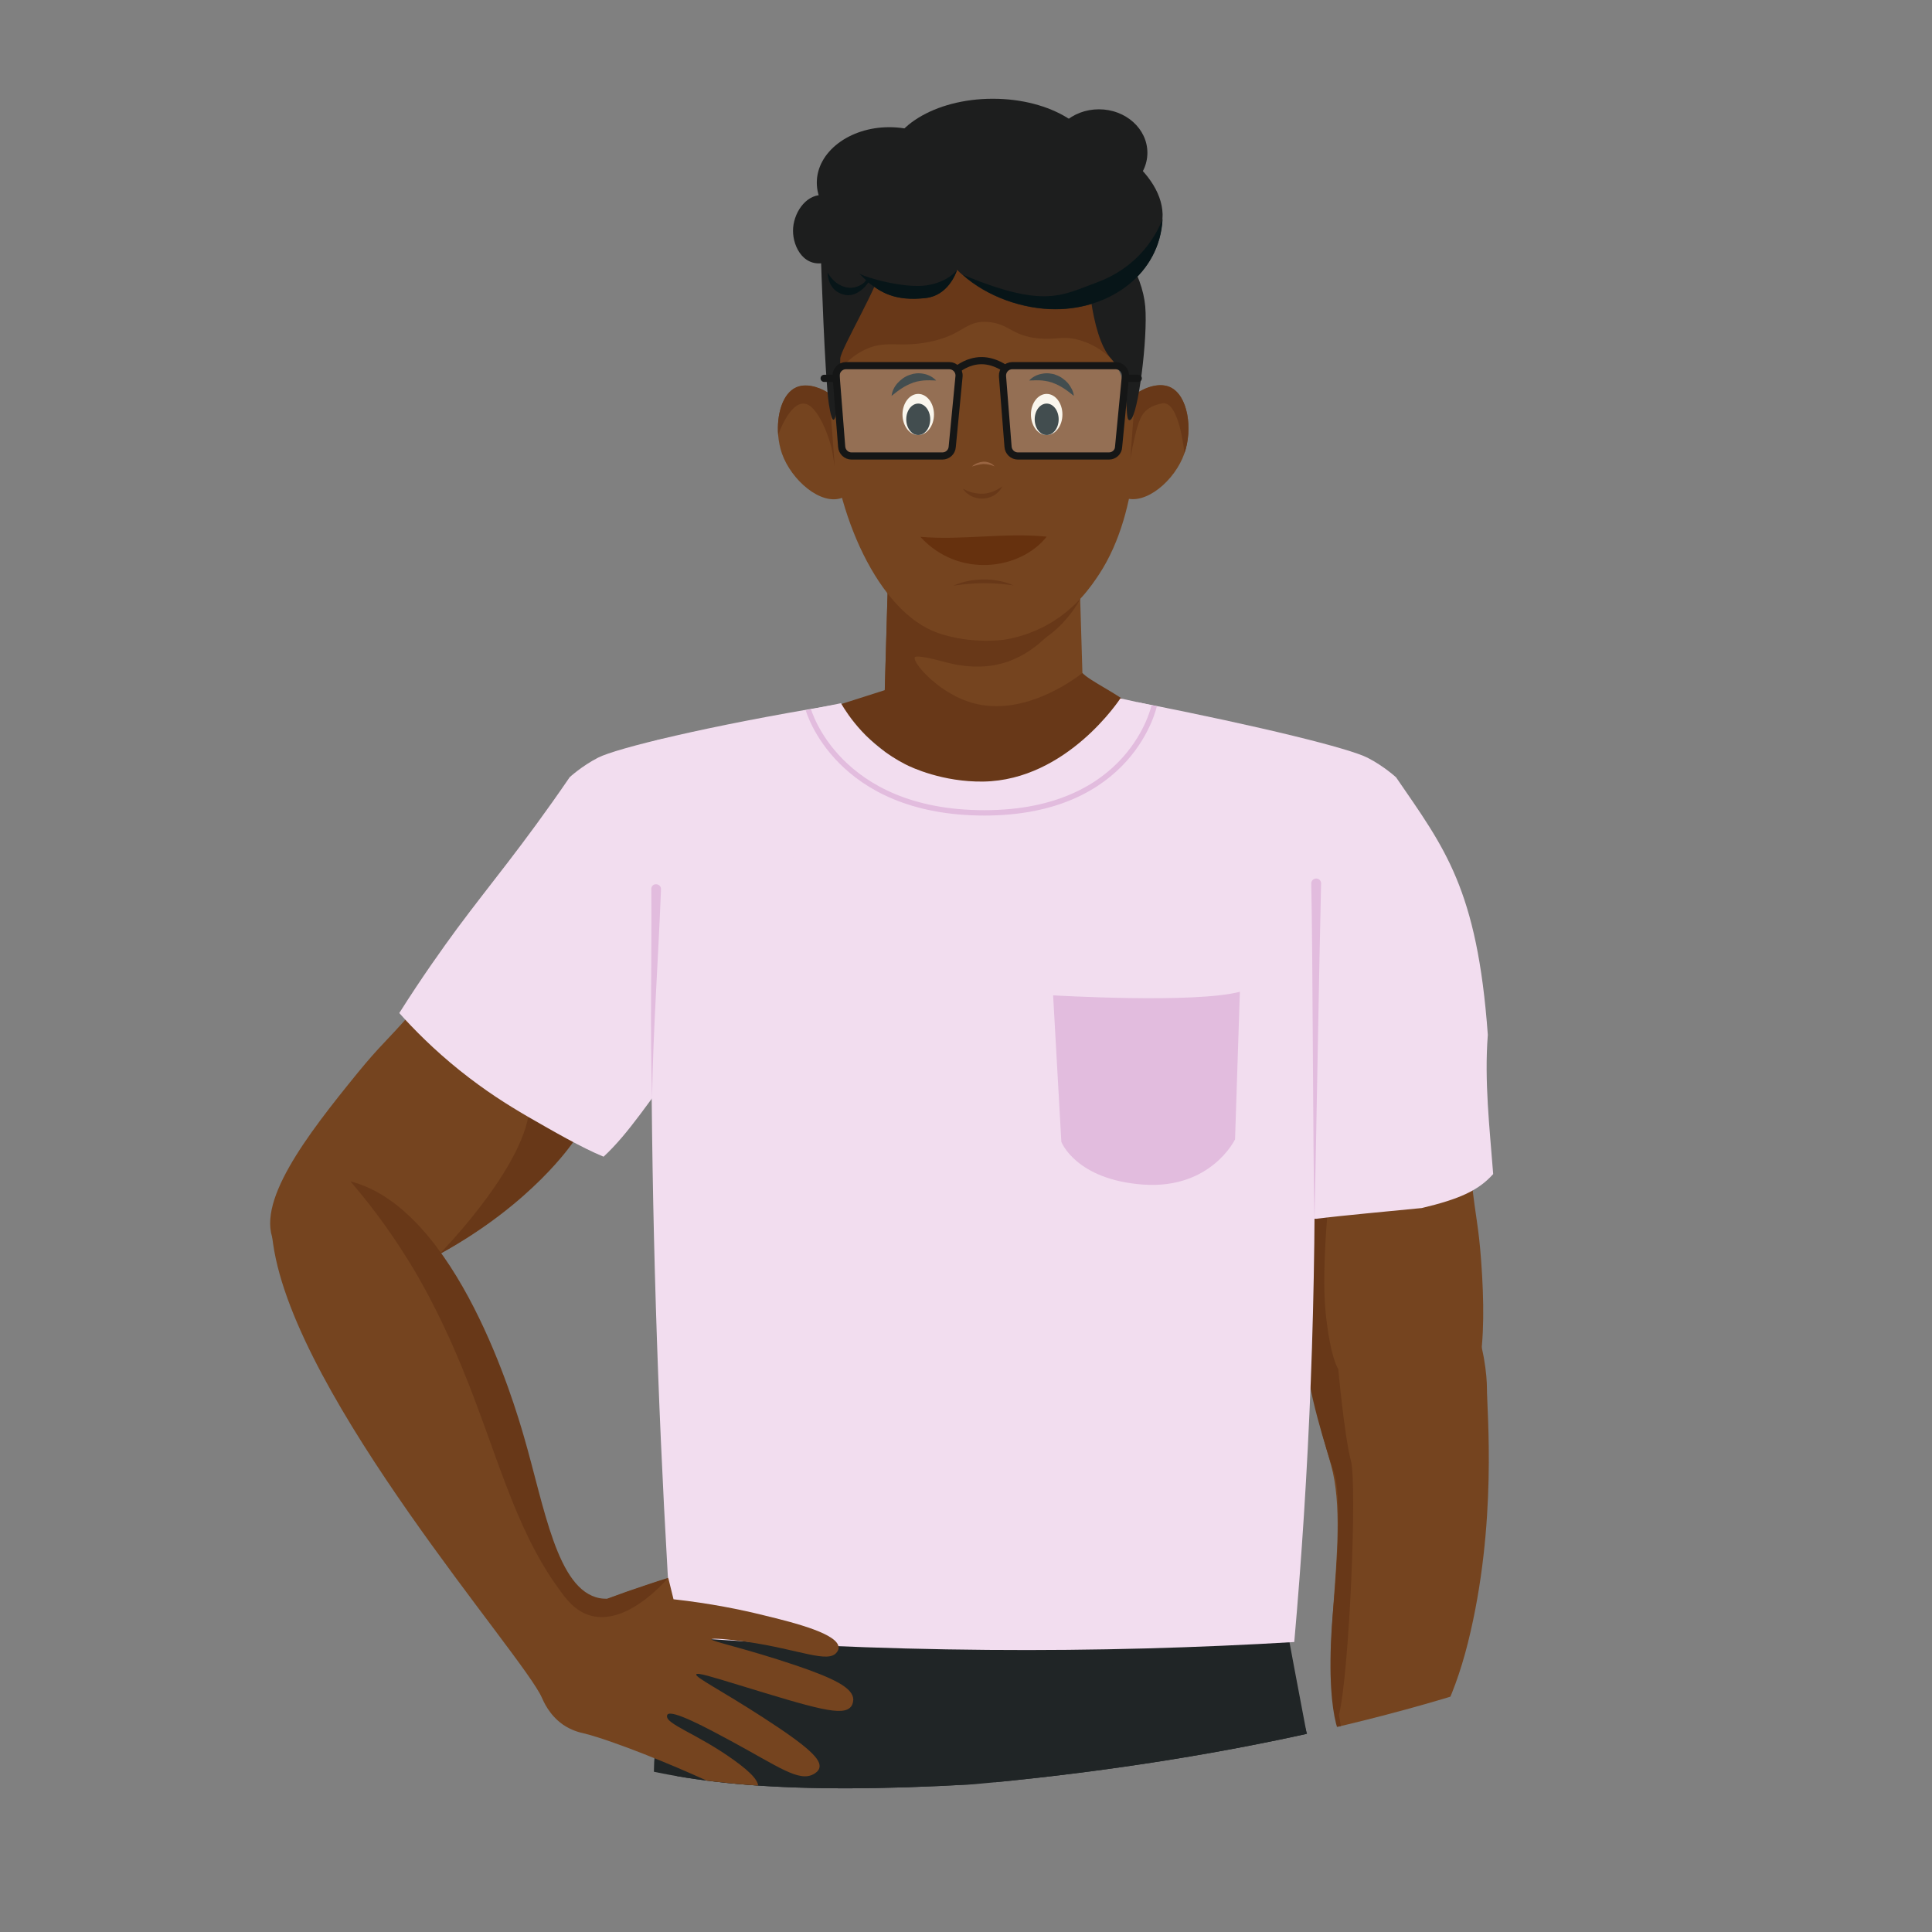 <svg version="1.1" id="Layer_1" xmlns="http://www.w3.org/2000/svg" xmlns:xlink="http://www.w3.org/1999/xlink" x="0px" y="0px"
     viewBox="0 0 1080 1080" style="enable-background:new 0 0 1080 1080;" xml:space="preserve">
<rect x="0" y="0" width="1080" height="1080" fill="#808080" stroke="none"/>
<style type="text/css">
	.st0{clip-path:url(#SVGID_00000127744681729637735440000010529688992883836041_);}
	.st1{fill:#75441F;}
	.st2{fill:#202526;}
	.st3{fill:#683818;}
	.st4{fill:#FFFAEE;}
	.st5{fill:#071518;}
	.st6{fill:#1D1E1E;}
	.st7{fill:#9A6542;}
	.st8{fill:#F2DDEF;}
	.st9{fill:#E2BCDE;}
	.st10{fill:#66310E;}
	.st11{fill:none;stroke:#E2BCDE;stroke-width:3;stroke-miterlimit:10;}
	.st12{opacity:0.26;fill:#EAEAEA;}
	.st13{fill:none;stroke:#151616;stroke-width:4;stroke-miterlimit:10;}
	.st14{fill:none;stroke:#151616;stroke-width:4;stroke-linecap:round;stroke-miterlimit:10;}
</style>
    <g>
	<g>
		<defs>
			<path id="SVGID_1_" d="M1078.2,737.9c-31.4,165.2-302.3,238.6-533.7,259.5c-209.5,12-229-24.6-354.2-79.8
				C105.2,880-5.2,795.9-21.2,617.7V8.3h1099.4L1078.2,737.9L1078.2,737.9z"/>
		</defs>
        <clipPath id="SVGID_00000123409506581945751180000002918058938359374260_">
			<use xlink:href="#SVGID_1_"  style="overflow:visible;"/>
		</clipPath>
        <g style="clip-path:url(#SVGID_00000123409506581945751180000002918058938359374260_);">
			<g>
				<path class="st1" d="M784.6,712.1c40.3-4.8,46.6,50.5,46.6,63.8c0,13.3,6,75.8-10.6,142.3c-16.6,66.5-51.5,94.4-69.5,55.2
					c-18-39.2,5-110.7-7-154.3C734.4,784.2,711.4,720.7,784.6,712.1z"/>
                <path class="st2" d="M732.9,994.7l-124.4,87.6H490.1l-124.4-99.8c0.8-4.4,1.6-8.8,2.5-13.2c2.2-12,4.5-23.9,6.8-35.9
					c1.3-6.8,2.6-13.6,3.9-20.4c7.9-41.8,15.8-83.7,23.6-125.5h293.7l23.7,125.5l3.8,20.4l6.4,33.8c0,0,0,0,0,0.1L732.9,994.7z"/>
                <path class="st2" d="M369.1,966.3c-2.2,7-3.4,14.3-3.5,21.6c-3.6,127.1,0.6,231.9,5.7,308.1c8.5,127.8,22,211.3,67.8,228.5
					c4.3,1.6,13.3,4.9,23.2,1.9c36.9-11.3,38.9-96.6,43-182.3c3-61.8,33.9-150.9,44.6-261.5c0.5-4.9,1.4-9.8,2.8-14.6
					c15.7-53-26-105.4-62.4-129.4c-30.6-20.2-80.4-23.5-105.2,1.2C376.6,948,371.8,957.7,369.1,966.3z"/>
                <path class="st2" d="M729.8,966.3c2.2,7,3.3,14.3,3.5,21.6c3.5,127.1-0.7,231.9-5.9,308.1c-8.6,127.7-22.1,211.3-67.9,228.4
					c-4.3,1.6-13.3,4.9-23.2,1.8c-37.4-11.4-39-98.9-43-182.4c-3-63.7-31.3-155.6-44.1-270.5c-0.4-3.4-1-6.7-1.9-10
					c-13.7-51,25.2-101.6,61.2-125.1c31-20.3,80.5-23.3,105.2,1.3C722.3,948,727,957.7,729.8,966.3z"/>
                <g>
					<path class="st1" d="M719.2,534c-8.8,36.2-11.5,67.2-12.2,90c-0.8,28.2-1.4,57.8,8.8,94.3c7.9,28.3,19.4,50.2,28.3,64.7l0,0
						c15.6,20.2,43.7,25.6,61.7,17c23-11,25.4-50.8,22.2-94.8c-1.5-20.6-3-23.3-5.3-44.7c-9.2-85.4,5.5-133-16.6-174.5
						c-3.7-7-10.4-19.3-23.8-28.9c-11.1-7.9-24.9-12.9-32.7-15.5c-4.8-1.6-8.9-2.7-11.7-3.4c-9.6-2.4-18-2.5-21.3-2.3
						c-14.9,0.6-37.9,14.7-43.1,35.9C667.5,496.4,686.1,526.9,719.2,534z"/>
				</g>
                <path class="st1" d="M550,460c-29.5,0-53.6-18.6-56-42.1c-0.1-0.7-0.1-1.3-0.2-2c-0.1-1.1-0.1-2.2,0-3.3l0.8-26.8l0.1-3.8
					l1.3-45.1l0.2-5.9l0-0.5h107.5l1.6,53l0.1,2.7l0.8,26.4C607.1,438.5,581.7,460,550,460z"/>
                <path class="st1" d="M470.7,278.3c-11.8,4.4-28.3-9.8-33.6-24.8c-1.1-3.2-1.8-6.7-2.1-10.2c0,0,0,0,0,0
					c-0.9-11.4,2.4-23.3,10.1-26.7c5-2.2,11.7-0.8,18,3.1c8.3,5.1,16,14.3,18.6,24.5C485,256.7,481.2,274.3,470.7,278.3z"/>
                <path class="st3" d="M629.8,392.8c0,0-14.6,16-36.8,34.6c-18.9,17.3-55.1,11.3-73.1,7.1c-10.7-2.5-24.7-13.4-34.3-21.8
					c-6.5-4.2-17.3-10.8-25.5-15.9l13.2-4.2l21.3-6.8l0.1-3.8l1.3-45.1l0.2-5.9c19.2,3.2,96.2,15.8,96.2,15.8s-9.8,16.4-29.2,23.1
					c-1.5,0.5-3,1-4.5,1.3c-2.3,0.6-4.7,1-7.3,1.2c-5,0.5-9.7,0.2-14-0.4c-3.8-0.5-7.2-1.4-10.3-2.2c-10-2.7-15.2-3.3-15.7-2.4
					c-1.6,2.6,12.1,18.7,29.5,24.7c29.4,10.2,59.2-12,64.2-15.9C608.8,380.4,626.2,388.7,629.8,392.8z"/>
                <path class="st3" d="M603.9,334.7c0,0-15.4,32-52.2,32c-40.9,0-53.4-28.5-55.5-35.7C495.2,327.3,603.9,334.7,603.9,334.7z"/>
                <path class="st1" d="M662.1,253.4c-5.2,15.1-21.7,29.3-33.6,24.8c-10.5-4-14.3-21.5-11.1-34.2c2.5-9.7,9.5-18.5,17.3-23.7
					c6.7-4.5,14-6.3,19.4-3.9C664.2,221,666.8,240,662.1,253.4z"/>
                <path class="st1" d="M463.8,237c-1.3-23.4-5-90.6,41.9-118.7c22.7-13.6,53.9-15.9,78.5-3.9c44,21.5,48.4,79.7,50.8,112.2
					c0.3,3.7,3.8,57.4-20.7,94.6c-4.4,6.6-12.5,18.6-27.8,27.5c-11.2,6.4-21.2,8.3-25.2,8.9c0,0-18.1,2.8-37.1-3.8
					C491.1,342.1,466.6,287.4,463.8,237z"/>
                <ellipse class="st4" cx="513.3" cy="231.7" rx="8.8" ry="11.5"/>
                <ellipse class="st5" cx="513.3" cy="234.4" rx="6.7" ry="8.8"/>
                <ellipse class="st4" cx="585.1" cy="231.7" rx="8.8" ry="11.5"/>
                <ellipse class="st5" cx="585.1" cy="234.4" rx="6.7" ry="8.8"/>
                <g>
					<path class="st5" d="M523.3,212.7c-2.6-0.1-4.9-0.2-7.1,0c-1.1,0.1-2.2,0.3-3.2,0.5c-0.5,0.1-1,0.2-1.5,0.4
						c-0.2,0.1-0.5,0.1-0.8,0.2l-0.7,0.3c-2,0.7-3.9,1.7-5.8,2.9c-1.9,1.2-3.7,2.6-5.8,4.3c0.3-2.6,1.5-5.1,3.3-7.1
						c1.8-2,4.1-3.7,6.7-4.6c0.7-0.2,1.3-0.4,2-0.6c0.7-0.1,1.4-0.2,2-0.3c1.4-0.1,2.8,0,4.1,0.3
						C519.1,209.5,521.5,210.8,523.3,212.7z"/>
				</g>
                <g>
					<path class="st5" d="M575.3,212.7c1.8-1.9,4.2-3.2,6.9-3.7c1.3-0.3,2.7-0.4,4.1-0.3c0.7,0.1,1.4,0.2,2,0.3
						c0.7,0.1,1.3,0.3,2,0.6c2.6,0.9,4.9,2.6,6.7,4.6c1.7,2.1,3,4.5,3.3,7.1c-2-1.6-3.9-3.1-5.8-4.3c-1.9-1.2-3.8-2.2-5.8-2.9
						l-0.7-0.3c-0.2-0.1-0.5-0.1-0.8-0.2c-0.5-0.2-1-0.3-1.5-0.4c-1-0.2-2.1-0.4-3.2-0.5C580.3,212.5,578,212.6,575.3,212.7z"/>
				</g>
                <g>
					<path class="st3" d="M538.3,273.2c1.9,1,3.8,1.8,5.6,2.2s3.8,0.7,5.6,0.6s3.7-0.5,5.5-1.2c1.8-0.7,3.6-1.7,5.3-2.9
						c-0.9,2-2.5,3.6-4.3,4.8c-1.9,1.2-4.1,1.9-6.4,2c-2.3,0.1-4.5-0.3-6.5-1.3C541.1,276.4,539.4,275,538.3,273.2z"/>
				</g>
                <path class="st1" d="M460.4,497.7c-9.2,23.6-42,37.7-73.2,24.6c-13.6,34.7-29.2,61.7-41.8,80.7c-7.7,11.6-15.6,23.5-25.1,35.4
					c0,0,0,0,0,0c-9.8,12.2-21.4,24.5-36.2,36.7c-13.5,11-26.7,19.5-38.5,26c-8.1,4.4-15.5,8-21.8,10.7h0
					c-24.4,7.6-60.1,1.1-69.9-16.2c-12.5-22.2,18-61.4,45.9-95.7c13.1-16,15.9-17.4,30-33.5c56.6-64.6,71.9-112,113.9-133.3
					c7.1-3.6,19.6-9.8,36-10c13.6-0.1,27.8,3.8,35.6,6.1c4.9,1.4,8.8,2.9,11.5,3.9c9.2,3.6,16.1,8.3,18.8,10.3
					C457.7,452.5,468.4,477.3,460.4,497.7z"/>
                <g>
					<path class="st3" d="M532.9,327.4c2.6-1.2,5.4-2,8.2-2.6c2.8-0.6,5.7-0.8,8.6-0.9c2.9,0,5.8,0.2,8.6,0.8
						c2.8,0.5,5.6,1.3,8.2,2.5c-2.8-0.3-5.6-0.7-8.4-0.9c-2.8-0.2-5.6-0.3-8.4-0.3c-2.8,0-5.6,0.2-8.4,0.4
						C538.5,326.6,535.8,327,532.9,327.4z"/>
				</g>
                <path class="st3" d="M466.6,260.8c0-0.2-0.2-1.4-1.2-7.5c-1.2-7.5-8.2-27.7-16.3-27.7c-8,0-14,17.1-14.1,17.6
					c-0.9-11.4,2.4-23.3,10.1-26.7c5-2.2,11.7-0.8,18,3.1v0C464.1,224,466.5,259.3,466.6,260.8z"/>
                <path class="st3" d="M662.1,253.4c0,0-2.8-29.8-12.5-27.9c-9.7,2-11.7,6.6-13.6,12.5c-2.1,6.5-4.2,18.9-4.2,18.9l2.8-36.6
					c6.7-4.5,14-6.3,19.4-3.9C664.2,221,666.8,240,662.1,253.4z"/>
                <path class="st3" d="M468.4,208.1c2.6-3.5,7.1-8.5,14-12.1c12.5-6.5,19.5-1.3,37.2-4.9c19.5-4,19.7-12.1,32.8-11.1
					c11.9,1,12.9,7.7,28.3,9.2c9.8,0.9,13-1.5,21.5,0.6c8.6,2.1,14.9,6.8,19,10.7c1.4-5,12.6-37.4-8.4-61.3
					c-13.2-14.9-36.6-31.1-57.8-31.4c-16.2-0.2-53.8-8.2-77.8,18.5C458.7,147,455.4,179.4,468.4,208.1z"/>
                <path class="st6" d="M458.9,144.1c0.1,2.7,2.2,66.7,4.4,81.5c4,26.6,6.5-12.7,6.4-25.1c0-5.1,22.5-42.4,24.1-54.2
					c1.6-11.8,114.1,0,114.1,0s1,40.7,13.2,54.2c12.2,13.5,6.5,36.5,10.8,34.2s9.8-45.9,8.3-63.4s-14.7-43.8-38.2-44.2
					C578.5,126.4,457.8,94.7,458.9,144.1z"/>
                <path class="st6" d="M580.7,66.6c32.1,4.2,68.5,27.6,69.2,53.1c0,0.3,0,1.3-0.1,2.8c-1.6,30.4-28.9,50.4-59.9,50.4
					c-18.3,0-38.2-7.1-51.8-19.2c-1.1-0.9-2.1-1.9-3.1-2.9c0,0,0,0,0,0c0,0,0,0.2-0.1,0.3c-0.7,2.2-5.2,14-17.2,15.4
					c-16.9,2-24.9-3-31.3-7.9c-0.3-0.3-0.7-0.5-1-0.8c0,0,0,0.1-0.1,0.1c-0.6,0.8-1.2,1.6-1.9,2.4c-3,3.2-7,5.3-10.8,4.6
					c-7.2-1.3-9.8-6.9-10.1-12.6c-0.1-2,0-3.9,0.4-5.7c0-0.1,0-0.1,0-0.2c-13.2,4.2-19.6-8.1-19.6-17.4c0-9.4,6.7-20,16.1-20
					c6.3,0,13.7,4.7,18,10.6c2.8-4.5,6.9-10.3,12.5-16.4c0,0,9.6-10.4,21.5-18.3C546.3,62.1,580.7,66.6,580.7,66.6z"/>
                <path class="st6" d="M487,146.1c-0.6,0.8-1.2,1.6-1.9,2.4C485.9,147,487,146.1,487,146.1z"/>
                <path class="st5" d="M485.4,157.9c6.6,5.1,14.5,10.8,32.3,8.7c12-1.5,16.5-13.3,17.2-15.4c0-0.2,0.1-0.2,0.1-0.3
					c-0.3,0.4-5,6.7-16.9,8.6c-12.4,1.9-34.2-4.3-37.8-6.6L485.4,157.9"/>
                <path class="st5" d="M478.9,160.3c4.8-1.6,5.6-4.4,5.6-4.4l2.8,0.8c0,0-0.2,0.8-0.8,1.9c-0.3-0.3-0.7-0.5-1-0.8
					c0,0,0,0.1-0.1,0.1c-0.6,0.8-1.2,1.6-1.9,2.4c-3,3.2-7,5.3-10.8,4.6c-7.2-1.3-9.8-6.9-10.1-12.6
					C466,158.5,472.7,162.4,478.9,160.3z"/>
                <path class="st5" d="M613.1,157.9c28-10.3,35.8-33.4,36.8-35.4c-1.6,30.4-28.9,50.3-59.9,50.3c-18.3,0-38.2-7.1-51.8-19.2
					C584,172.6,593.4,165.1,613.1,157.9z"/>
                <path class="st3" d="M743.7,661.1c0,0-5.3,46.1-2.7,72.3c2.7,26.2,7.1,31.9,7.1,31.9s3.5,38.1,7.1,51.4
					c3.5,13.3-0.9,118.4-6.7,141.9l2.4,14.9c0,0-11.3-12.2-5.5-75.6s0.4-74.5,0.4-74.5s-12.9-37.7-15.1-59
					c-2.2-21.3,0-106.4,0-106.4L743.7,661.1z"/>
                <g>
					<path class="st7" d="M543.3,260.8c0.8-0.8,1.8-1.4,2.9-1.9c1.1-0.4,2.3-0.7,3.5-0.8c1.2-0.1,2.4,0.2,3.5,0.6
						c1.1,0.4,2.1,1.2,2.8,2c-1.1-0.4-2.1-0.8-3.2-1c-1-0.2-2.1-0.3-3.2-0.3C547.6,259.6,545.5,260.1,543.3,260.8z"/>
				</g>
                <path class="st8" d="M626.3,390.4c0,0-29.7,45.8-76.7,46.5c-22.5,0.3-40-7.8-43.6-9.7c-21-10.8-31.8-27.1-35.9-34.1
					c-34.6,7-69.2,13.9-103.9,20.9c-1.8,64.8-2.5,131.5-1.9,200.2c1,104.5,4.9,204.8,11.1,300.5c55.3,4.3,114.4,7.1,176.8,7.6
					c60.4,0.5,117.6-1.2,171.3-4.4c8.2-92.8,12.7-194.2,11.1-303.2c-1-71.1-4.6-138.7-9.9-202.5
					C692.1,404.9,659.2,397.6,626.3,390.4z"/>
                <path class="st3" d="M245.6,701.1c0,0,43.5-44.1,49.7-76.8l25.1,14.1C320.4,638.4,297.7,672.8,245.6,701.1z"/>
                <path class="st8" d="M466.3,394.1c-70.8,11.7-121.7,24.2-131.9,29.4c-9.2,4.7-16.1,11.1-16.1,11.1l0,0l0,0l0,0.1
					c-26.8,39.1-43.9,58.9-62.8,84.4c-8,10.9-19.4,26.8-32.3,47.2c8.3,9.3,19.4,20.5,33.7,32c14.4,11.5,26.3,19,38.3,26
					c13.6,7.8,30,17.3,42.2,22.3c14.5-13.4,26.1-32.3,40.5-50.4C435.9,523.5,457.5,445.8,466.3,394.1z"/>
                <path class="st1" d="M475.8,953.9c-4.4,5.9-19.8,1.2-62.6-11.9c-15.7-4.8-23.5-7.2-24-6c-0.7,1.6,13.4,8.6,37.4,24.1
					c25.8,16.7,32.8,23.6,31.4,28.3c-0.6,1.8-2.2,2.8-3.1,3.3c-8.2,4.7-19.7-4.1-46.5-18.6c-12.4-6.7-33-17.8-35.3-14.6
					c-0.1,0.2-0.2,0.3-0.2,0.5c-1.1,4.8,16.7,10,37.5,25c10,7.2,14.4,12.2,13.3,15.8c-0.4,1.2-1.2,1.9-1.5,2.2
					c-5.1,4.3-17-1.7-21-3.7c-15.6-7.6-47.1-20.8-67-27.1c-3.1-1-6-1.8-8.5-2.4c-1.8-0.4-6.3-1.5-11.1-4.8
					c-7.8-5.5-10.9-13.3-11.7-15c-10.2-23.5-137.6-167-150.2-253.5c-0.1-1-0.3-1.9-0.4-2.9c-1.1-9.6-0.8-20.6,6.1-27.4
					c10.9-10.8,32.2-5.3,36.3-4.2c59.8,15.3,91.9,125.5,96.9,142.4c11.5,39.3,18.4,86.2,42.5,90.6c1.7,0.3,3.2,0.3,4.1,0.3
					c7.5-2.8,15.2-5.5,23.1-8.1c4.1-1.4,8.2-2.7,12.3-4c1,4,1.9,7.9,2.9,11.8c20.7,2.3,37.7,5.8,50.2,8.9
					c17.8,4.3,42.2,10.5,42.1,18.2c0,1.2-0.7,2.1-1,2.5c-4.7,6.5-20.8-1.5-50.2-5.8c-10.5-1.5-19.8-2.2-19.9-1.4
					c-0.2,1.1,19.5,5.2,47,14.5c21.5,7.3,32.2,12.6,32.3,19.2C476.9,950.5,477,952.3,475.8,953.9z"/>
                <path class="st8" d="M635.8,392.5c70.6,13.9,118.6,25.9,128.7,31.1c9.2,4.7,16.1,11.1,16.1,11.1l0,0l0,0l0,0.1
					c26.8,39.1,45.2,61.9,51.1,143.7c-2,25.9,1,51.9,3,77.8c-8.3,9.3-19,14-39.9,19c-20,2-42.9,4-58.9,6c-19,0-21-3-34.9-12
					c-14.5-13.4,8.4-137.5-6-155.6C637.1,440.7,644.6,444.1,635.8,392.5z"/>
                <path class="st9" d="M366.8,494.3c1.5,0,2.8,1.3,2.7,2.8c-1.5,39.1-4.4,78-5,117c-1.2-39-0.1-78.1-0.4-117.1
					C364,495.5,365.2,494.2,366.8,494.3L366.8,494.3z"/>
                <path class="st9" d="M735.8,491.1c1.5,0,2.8,1.3,2.7,2.8c-1,40.3-2.8,148-3.7,188.3c-0.9-40.2-0.9-148.1-1.8-188.3
					C733,492.3,734.2,491.1,735.8,491.1L735.8,491.1z"/>
                <path class="st3" d="M373.6,882c-3.7,1.2-7.4,2.3-11.1,3.6c-7.9,2.6-15.6,5.3-23.1,8.1c-1,0-2.4,0-4.1-0.3
					c-24-4.4-31-51.3-42.5-90.6c-4.9-16.9-37.1-127.1-96.9-142.4c8.6,10,20.1,24.5,31.8,43.3c4.6,7.3,16.9,27.5,30.6,60.8
					c19.3,46.8,29.1,89.6,54.3,124c3.2,4.4,8.6,12.4,18.1,14.8C349.9,908,369.5,886.6,373.6,882z"/>
                <ellipse class="st6" cx="497.1" cy="102.1" rx="40.5" ry="31"/>
                <ellipse class="st6" cx="555" cy="91.6" rx="58.9" ry="36.4"/>
                <ellipse class="st6" cx="614.3" cy="85.4" rx="27.1" ry="24.3"/>
                <path class="st10" d="M514.5,300.1c23.8,2,47.4-2.5,70.6-0.1C570.4,318.6,535.9,323.5,514.5,300.1z"/>
                <path class="st9" d="M588.7,556.4c0,0,79.1,4.7,104.4-2l-2.7,82.5c0,0-13.3,27.9-51.2,25.3c-37.9-2.7-45.9-23.9-45.9-23.9
					L588.7,556.4z"/>
                <path class="st11" d="M451.9,396.8c0,0,16,57.6,98.4,57.6s94.9-59.9,94.9-59.9"/>
                <polygon class="st12" points="530.4,254.3 471.9,253.8 468.8,205.6 535.7,206.1 				"/>
                <polygon class="st12" points="624.4,254.8 565,253.8 561.3,205.1 628.4,205.9 				"/>
                <g>
					<path class="st13" d="M526.8,254.9H476c-2.9,0-5.3-2.3-5.5-5.2l-3.1-39.4c-0.2-3.2,2.3-5.9,5.5-5.9h57.7c3.2,0,5.8,2.7,5.5,6
						l-3.8,39.4C532.1,252.7,529.7,254.9,526.8,254.9z"/>
                    <path class="st13" d="M619.9,254.9h-50.9c-2.9,0-5.3-2.3-5.5-5.2l-3.1-39.4c-0.2-3.2,2.3-5.9,5.5-5.9h57.7c3.2,0,5.8,2.7,5.5,6
						l-3.8,39.4C625.2,252.7,622.8,254.9,619.9,254.9z"/>
                    <path class="st13" d="M535.7,206.1c0,0,5.4-4.5,13-4.5s13.6,4.7,13.6,4.7"/>
                    <line class="st14" x1="466.7" y1="211.5" x2="460.7" y2="211.5"/>
                    <line class="st14" x1="636.3" y1="211.5" x2="630.3" y2="211.5"/>
				</g>
			</g>
		</g>
	</g>
</g>
</svg>
